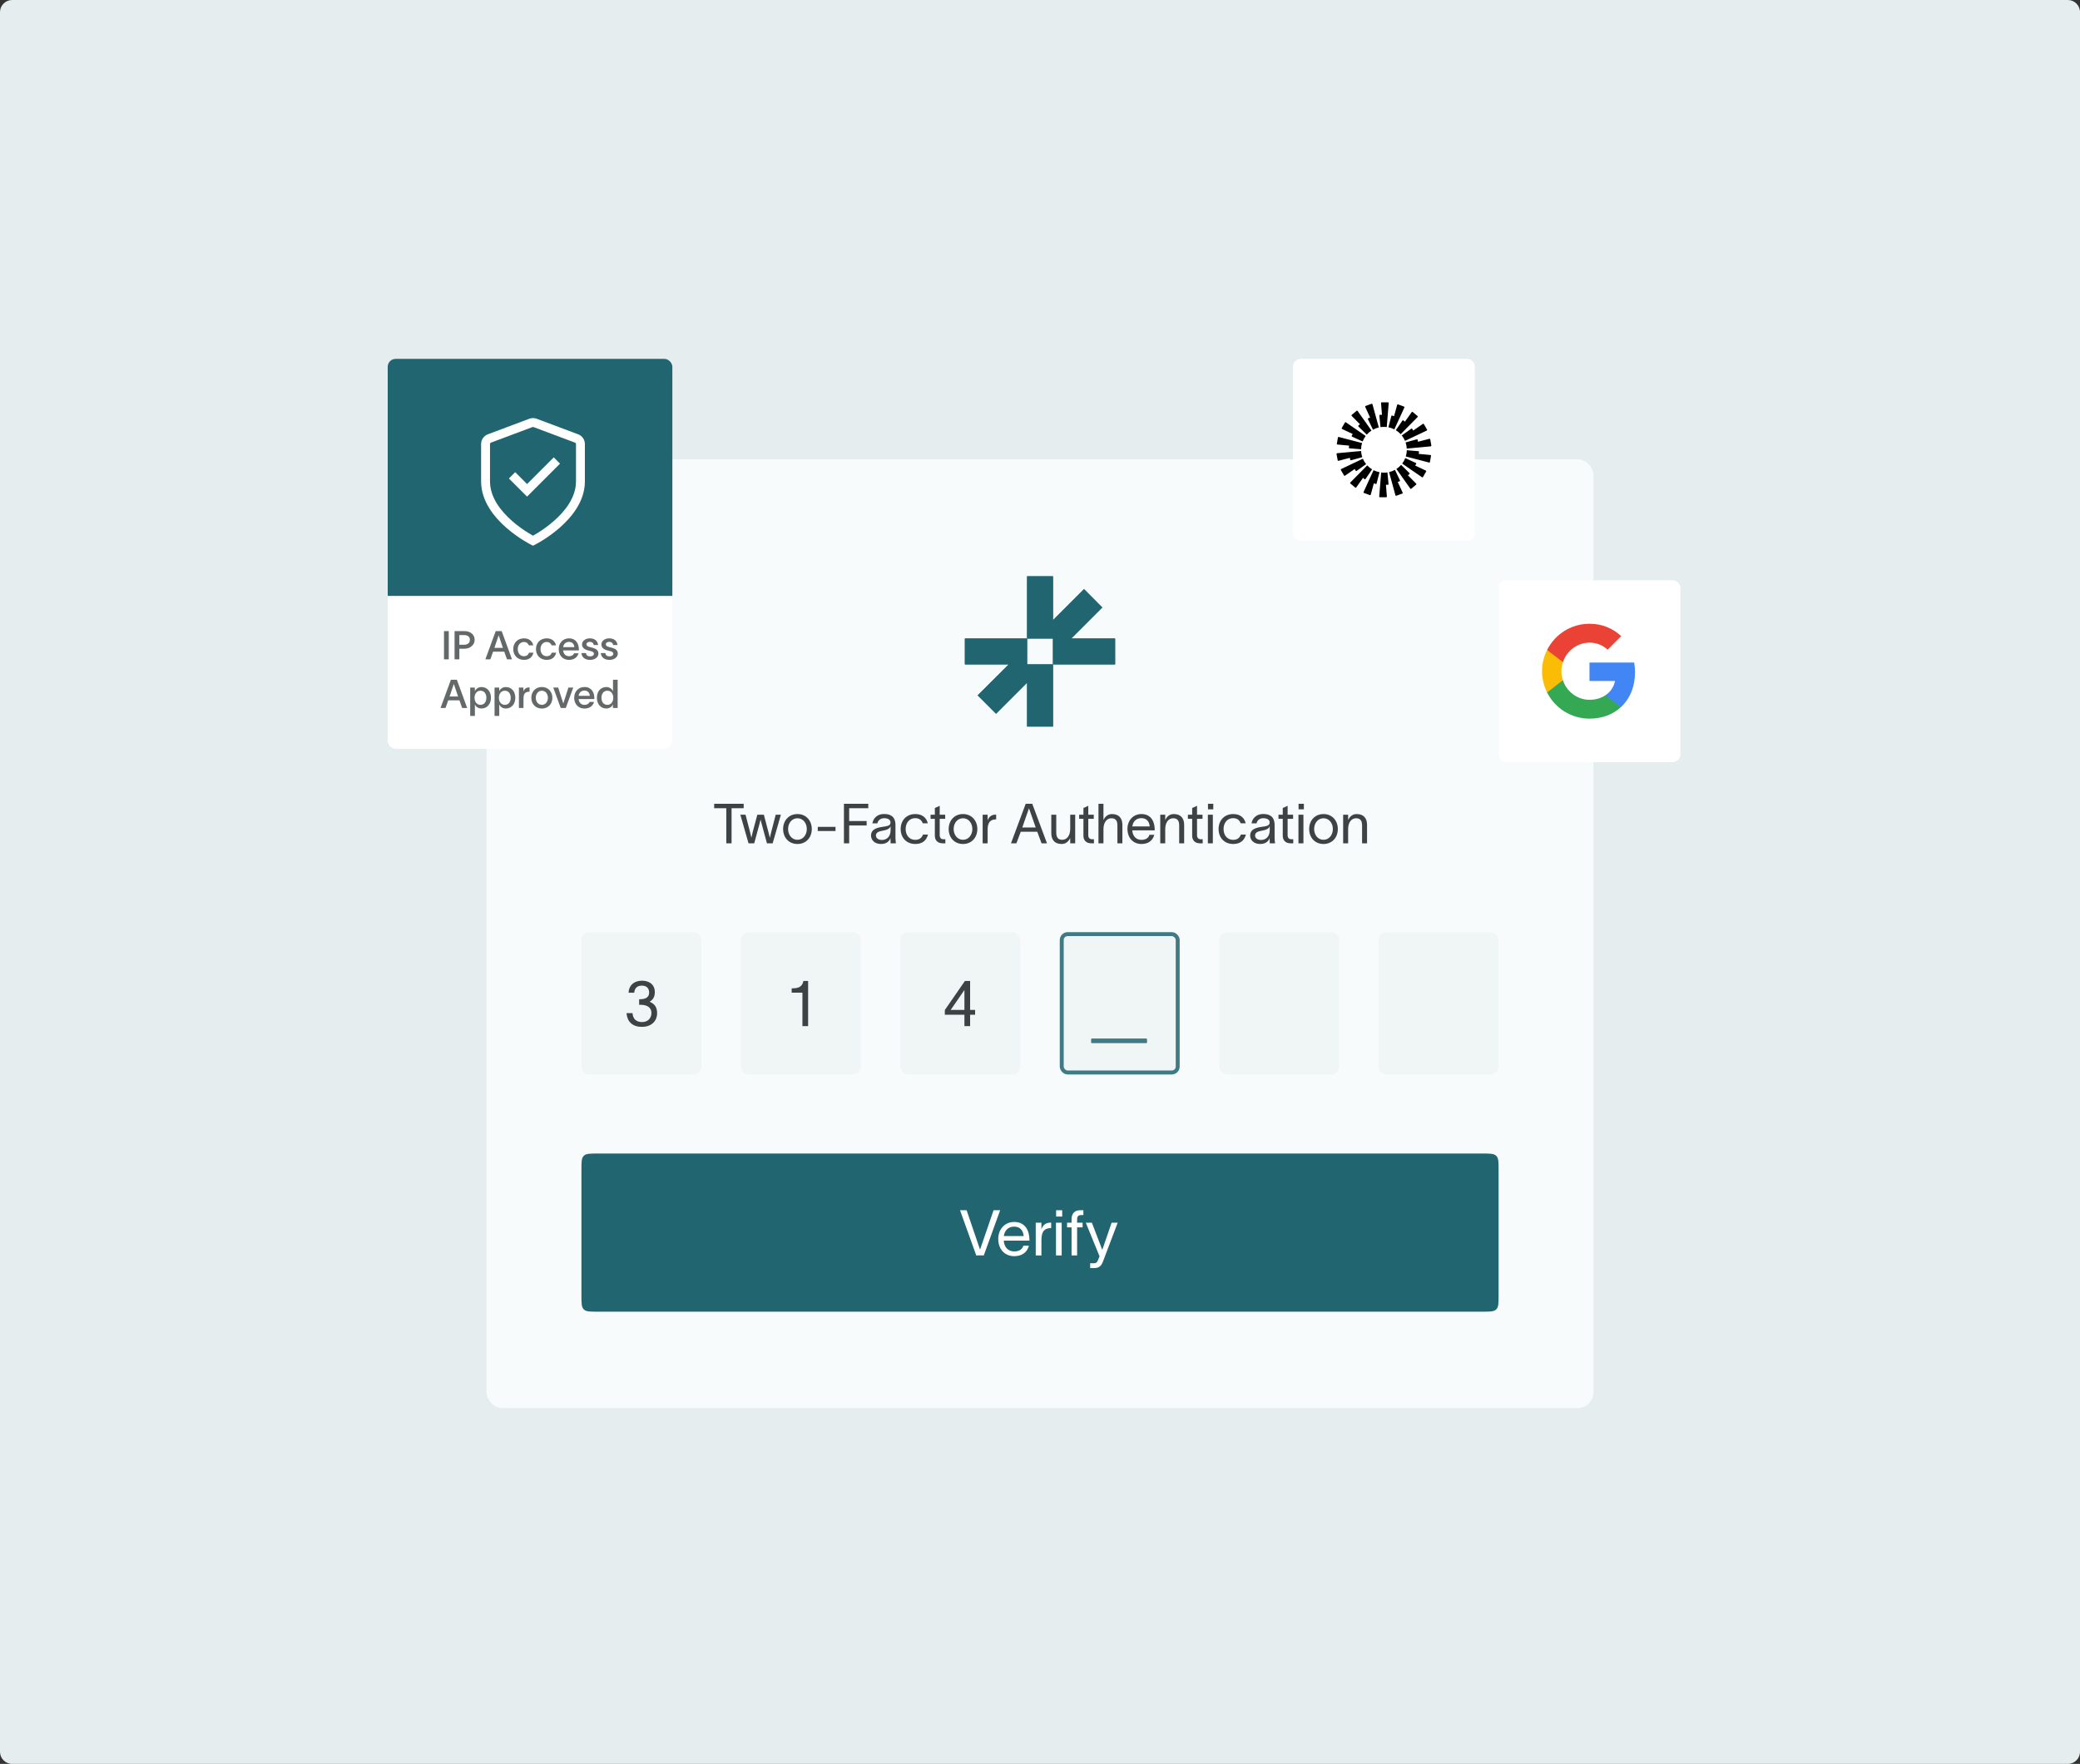 <svg width="684" height="580" viewBox="0 0 684 580" fill="none" xmlns="http://www.w3.org/2000/svg">
<rect x="0" y="0" width="684" height="580" fill="#333333" stroke="none"/>
<path d="M0 4C0 1.791 1.791 0 4 0H680C682.209 0 684 1.791 684 4V576C684 578.209 682.209 580 680 580H4C1.791 580 0 578.209 0 576V4Z" fill="#E5EDEF"/>
<path d="M225.004 161.052C225.067 162.722 226.206 163.517 227.828 163.517C229.138 163.517 230.262 162.909 230.262 161.552C230.262 160.179 229.107 159.945 227.703 159.524C225.862 158.978 223.99 158.432 223.944 156.326C223.897 154.173 225.675 153.096 227.688 153.096C229.918 153.096 231.385 154.22 231.556 156.45H230.059C229.856 155.046 229.154 154.344 227.688 154.344C226.455 154.344 225.426 154.859 225.426 156.216C225.426 157.355 226.518 157.792 227.984 158.213C229.84 158.744 231.744 159.149 231.744 161.505C231.744 163.782 229.825 164.765 227.828 164.765C225.394 164.765 223.554 163.595 223.522 161.052H225.004ZM233.447 158.868C233.618 157.698 234.601 156.232 236.707 156.232C239.671 156.232 239.952 158.151 239.952 159.399V162.862C239.952 163.47 240.014 164.11 240.077 164.5H238.579C238.548 164.11 238.548 163.782 238.548 163.33V163.018H238.532C238.345 163.642 237.674 164.687 235.88 164.687C233.946 164.687 233.057 163.455 233.057 162.3C233.057 160.023 235.927 159.945 237.144 159.726C238.205 159.539 238.548 159.243 238.548 158.572C238.548 157.901 237.908 157.418 236.754 157.418C235.771 157.418 235.038 157.995 234.851 158.868H233.447ZM234.445 162.3C234.445 163.065 235.147 163.548 236.13 163.548C237.362 163.548 238.579 162.753 238.579 160.756L238.564 159.633C238.408 160.163 238.064 160.631 236.317 160.943C235.147 161.146 234.445 161.489 234.445 162.3ZM241.918 153.362H243.322V164.5H241.918V153.362ZM252.382 162.098C251.929 163.814 250.572 164.687 248.778 164.687C246.391 164.687 244.816 162.956 244.816 160.428C244.816 157.995 246.469 156.248 248.747 156.248C251.586 156.248 252.475 158.525 252.506 160.6V160.85H246.173C246.282 162.534 247.312 163.517 248.747 163.517C249.823 163.517 250.728 163.096 251.009 162.098H252.382ZM246.188 159.726H251.087C250.962 158.322 250.182 157.402 248.747 157.402C247.296 157.402 246.376 158.338 246.188 159.726ZM258.505 158.868C258.412 157.823 257.538 157.433 256.727 157.433C255.963 157.433 255.198 157.87 255.198 158.556C255.198 159.18 255.822 159.539 256.524 159.711L257.585 159.976C258.802 160.272 260.034 160.85 260.034 162.191C260.034 163.907 258.24 164.687 256.836 164.687C255.479 164.687 253.701 164.063 253.56 162.066H254.964C255.151 163.096 255.791 163.502 256.883 163.502C257.679 163.502 258.63 163.221 258.63 162.285C258.63 161.598 257.959 161.364 257.195 161.177L256.072 160.896C254.871 160.6 253.794 159.867 253.794 158.619C253.794 157.106 255.354 156.248 256.774 156.248C258.349 156.248 259.738 157.09 259.894 158.868H258.505ZM261.934 155.53C261.934 154.407 262.542 153.362 263.977 153.362H264.851V154.547H264.336C263.728 154.547 263.307 154.75 263.307 155.592V156.435H264.664V157.589H263.307V164.5H261.934V157.589H260.826V156.435H261.934V155.53ZM269.255 164.687C266.806 164.687 265.214 162.846 265.214 160.475C265.214 158.104 266.806 156.248 269.255 156.248C271.704 156.248 273.295 158.104 273.295 160.475C273.295 162.846 271.704 164.687 269.255 164.687ZM266.618 160.475C266.618 162.129 267.679 163.502 269.255 163.502C270.83 163.502 271.891 162.129 271.891 160.475C271.891 158.806 270.83 157.433 269.255 157.433C267.679 157.433 266.618 158.806 266.618 160.475ZM276.197 156.435V158.057C276.603 156.872 277.383 156.404 278.6 156.404V157.745C278.537 157.745 278.288 157.761 278.085 157.792C277.149 157.932 276.197 158.354 276.197 160.694V164.5H274.793V156.435H276.197ZM287.089 162.035C286.636 163.72 285.466 164.687 283.516 164.687C281.005 164.687 279.382 162.909 279.382 160.475C279.382 158.042 281.005 156.248 283.516 156.248C285.576 156.248 286.683 157.386 287.026 158.853H285.622C285.326 158.12 284.78 157.402 283.47 157.402C281.832 157.402 280.786 158.744 280.786 160.475C280.786 162.191 281.832 163.517 283.47 163.517C284.64 163.517 285.31 162.987 285.669 162.035H287.089ZM295.754 162.098C295.301 163.814 293.944 164.687 292.15 164.687C289.763 164.687 288.188 162.956 288.188 160.428C288.188 157.995 289.841 156.248 292.119 156.248C294.958 156.248 295.847 158.525 295.879 160.6V160.85H289.545C289.654 162.534 290.684 163.517 292.119 163.517C293.195 163.517 294.1 163.096 294.381 162.098H295.754ZM289.561 159.726H294.459C294.334 158.322 293.554 157.402 292.119 157.402C290.668 157.402 289.748 158.338 289.561 159.726Z" fill="#1D2020" fill-opacity="0.64"/>
<path d="M226.767 185.124L232.57 195.513H232.633L238.374 185.124H241.806L235.659 195.513H238.561V197.697H234.349L234.037 198.228V199.975H238.561V202.159H234.037V207.4H231.073V202.159H226.549V199.975H231.073V198.228L230.761 197.697H226.549V195.513H229.482L223.335 185.124H226.767ZM250.468 201.784V199.476L260.39 185.124H262.948V199.413H265.413V201.784H262.948V207.4H260.14V201.784H250.468ZM253.37 199.413H260.14V189.71H260.047L253.37 199.413ZM268.036 192.206C268.036 187.464 270.782 184.999 275.462 184.999C279.611 184.999 282.388 187.432 282.388 191.457C282.388 195.357 280.516 196.699 277.989 198.664C275.368 200.724 272.31 202.346 271.437 205.029H282.606V207.4H267.724C268.036 202.533 271.281 199.975 274.307 197.947C277.802 195.607 279.58 194.265 279.58 191.582C279.58 189.304 278.082 187.37 275.306 187.37C272.217 187.37 270.875 189.616 270.844 192.206H268.036ZM293.193 205.404C296.843 205.404 298.31 200.443 298.31 196.262C298.31 192.112 296.843 187.37 293.193 187.37C289.543 187.37 288.076 192.112 288.076 196.262C288.076 200.443 289.543 205.404 293.193 205.404ZM285.268 196.262C285.268 190.584 287.327 184.999 293.193 184.999C299.059 184.999 301.118 190.584 301.118 196.262C301.118 201.94 299.059 207.775 293.193 207.775C287.327 207.775 285.268 201.972 285.268 196.262ZM304.852 203.656H307.972L305.726 211.176H303.23L304.852 203.656ZM318.634 205.404C322.285 205.404 323.751 200.443 323.751 196.262C323.751 192.112 322.285 187.37 318.634 187.37C314.984 187.37 313.518 192.112 313.518 196.262C313.518 200.443 314.984 205.404 318.634 205.404ZM310.71 196.262C310.71 190.584 312.769 184.999 318.634 184.999C324.5 184.999 326.559 190.584 326.559 196.262C326.559 201.94 324.5 207.775 318.634 207.775C312.769 207.775 310.71 201.972 310.71 196.262ZM330.208 190.927C330.333 187.401 332.767 184.999 336.854 184.999C340.754 184.999 343.156 187.245 343.156 190.521C343.156 192.924 342.345 194.328 340.567 195.388C342.876 196.324 344.28 197.916 344.28 201.004C344.28 204.998 341.409 207.775 336.76 207.775C332.299 207.775 329.678 205.404 329.21 201.316V201.004H332.174V201.223C332.424 204 334.14 205.404 336.823 205.404C339.88 205.404 341.472 203.376 341.472 200.911C341.472 197.884 338.851 196.886 336.105 196.886H335.419V194.172C335.887 194.172 336.292 194.14 336.698 194.109C338.944 193.922 340.348 192.955 340.348 190.864C340.348 188.68 339.007 187.432 336.76 187.432C334.42 187.432 333.297 188.774 333.048 190.49L332.985 190.927H330.208ZM347.011 192.206C347.011 187.464 349.757 184.999 354.437 184.999C358.586 184.999 361.363 187.432 361.363 191.457C361.363 195.357 359.491 196.699 356.964 198.664C354.343 200.724 351.285 202.346 350.412 205.029H361.581V207.4H346.699C347.011 202.533 350.256 199.975 353.282 197.947C356.777 195.607 358.555 194.265 358.555 191.582C358.555 189.304 357.057 187.37 354.281 187.37C351.192 187.37 349.85 189.616 349.819 192.206H347.011ZM365.413 203.656H368.845V207.4H365.413V203.656ZM373.657 190.927C373.782 187.401 376.215 184.999 380.302 184.999C384.202 184.999 386.605 187.245 386.605 190.521C386.605 192.924 385.794 194.328 384.015 195.388C386.324 196.324 387.728 197.916 387.728 201.004C387.728 204.998 384.858 207.775 380.209 207.775C375.747 207.775 373.126 205.404 372.658 201.316V201.004H375.622V201.223C375.872 204 377.588 205.404 380.271 205.404C383.329 205.404 384.92 203.376 384.92 200.911C384.92 197.884 382.299 196.886 379.554 196.886H378.867V194.172C379.335 194.172 379.741 194.14 380.146 194.109C382.393 193.922 383.797 192.955 383.797 190.864C383.797 188.68 382.455 187.432 380.209 187.432C377.869 187.432 376.746 188.774 376.496 190.49L376.434 190.927H373.657ZM390.459 192.206C390.459 187.464 393.205 184.999 397.885 184.999C402.035 184.999 404.811 187.432 404.811 191.457C404.811 195.357 402.939 196.699 400.412 198.664C397.791 200.724 394.734 202.346 393.86 205.029H405.03V207.4H390.147C390.459 202.533 393.704 199.975 396.731 197.947C400.225 195.607 402.003 194.265 402.003 191.582C402.003 189.304 400.506 187.37 397.729 187.37C394.64 187.37 393.299 189.616 393.267 192.206H390.459Z" fill="#3D4344"/>
<rect x="160" y="151" width="364" height="312" rx="5.2" fill="#F8FBFC"/>
<rect x="191.203" y="306.5" width="39.433" height="46.8" rx="2.6" fill="#F0F5F6"/>
<path d="M206.707 326.418C206.791 324.068 208.413 322.466 211.138 322.466C213.738 322.466 215.339 323.964 215.339 326.148C215.339 327.749 214.799 328.685 213.613 329.392C215.152 330.016 216.088 331.077 216.088 333.136C216.088 335.799 214.175 337.65 211.075 337.65C208.101 337.65 206.354 336.069 206.042 333.344V333.136H208.018V333.282C208.184 335.133 209.328 336.069 211.117 336.069C213.155 336.069 214.216 334.717 214.216 333.074C214.216 331.056 212.469 330.391 210.639 330.391H210.181V328.581C210.493 328.581 210.763 328.56 211.034 328.54C212.531 328.415 213.467 327.77 213.467 326.376C213.467 324.92 212.573 324.088 211.075 324.088C209.515 324.088 208.767 324.983 208.6 326.127L208.559 326.418H206.707Z" fill="#3D4344"/>
<rect x="243.633" y="306.5" width="39.433" height="46.8" rx="2.6" fill="#F0F5F6"/>
<path d="M265.747 337.4H263.875V326.397H260.339V324.983C262.356 324.983 263.771 324.671 264.208 322.549H265.747V337.4Z" fill="#3D4344"/>
<rect x="296.07" y="306.5" width="39.433" height="46.8" rx="2.6" fill="#F0F5F6"/>
<path d="M310.699 333.656V332.117L317.313 322.549H319.019V332.076H320.662V333.656H319.019V337.4H317.147V333.656H310.699ZM312.633 332.076H317.147V325.607H317.085L312.633 332.076Z" fill="#3D4344"/>
<rect x="349.15" y="307.15" width="38.133" height="45.5" rx="1.95" fill="#F0F5F6"/>
<rect x="349.15" y="307.15" width="38.133" height="45.5" rx="1.95" stroke="#407B85" stroke-width="1.3"/>
<rect x="400.938" y="306.5" width="39.433" height="46.8" rx="2.6" fill="#F0F5F6"/>
<rect x="453.367" y="306.5" width="39.433" height="46.8" rx="2.6" fill="#F0F5F6"/>
<path d="M234.857 265.762V264.306H244.558V265.762H240.572V277.301H238.843V265.762H234.857ZM246.149 277.301L243.456 267.891H245.167L246.677 273.679C246.823 274.261 246.932 274.844 247.078 275.426H247.096C247.241 274.862 247.351 274.261 247.496 273.697L249.043 267.891H251.191L252.72 273.679L253.156 275.444H253.175L253.593 273.679L255.086 267.891H256.796L254.085 277.301H252.21L250.536 271.131L250.117 269.529H250.099C249.953 270.075 249.844 270.585 249.698 271.131L248.024 277.301H246.149ZM262.239 277.519C259.381 277.519 257.525 275.372 257.525 272.605C257.525 269.839 259.381 267.673 262.239 267.673C265.096 267.673 266.952 269.839 266.952 272.605C266.952 275.372 265.096 277.519 262.239 277.519ZM259.163 272.605C259.163 274.534 260.4 276.136 262.239 276.136C264.077 276.136 265.314 274.534 265.314 272.605C265.314 270.658 264.077 269.056 262.239 269.056C260.4 269.056 259.163 270.658 259.163 272.605ZM268.919 271.877H274.761V273.26H268.919V271.877ZM277.521 277.301V264.306H285.529V265.762H279.25V269.966H285.001V271.422H279.25V277.301H277.521ZM286.882 270.731C287.082 269.366 288.229 267.655 290.686 267.655C294.144 267.655 294.471 269.893 294.471 271.349V275.39C294.471 276.1 294.544 276.846 294.617 277.301H292.87C292.833 276.846 292.833 276.464 292.833 275.936V275.572H292.815C292.597 276.3 291.814 277.519 289.721 277.519C287.464 277.519 286.427 276.081 286.427 274.735C286.427 272.077 289.776 271.986 291.195 271.732C292.433 271.513 292.833 271.167 292.833 270.385C292.833 269.602 292.087 269.038 290.74 269.038C289.594 269.038 288.738 269.711 288.52 270.731H286.882ZM288.047 274.735C288.047 275.626 288.866 276.191 290.012 276.191C291.45 276.191 292.87 275.262 292.87 272.933L292.852 271.622C292.67 272.241 292.269 272.787 290.231 273.151C288.866 273.388 288.047 273.788 288.047 274.735ZM305.173 274.425C304.645 276.391 303.28 277.519 301.005 277.519C298.075 277.519 296.182 275.444 296.182 272.605C296.182 269.766 298.075 267.673 301.005 267.673C303.408 267.673 304.7 269.002 305.1 270.712H303.462C303.116 269.857 302.479 269.02 300.951 269.02C299.04 269.02 297.82 270.585 297.82 272.605C297.82 274.607 299.04 276.154 300.951 276.154C302.316 276.154 303.098 275.535 303.517 274.425H305.173ZM309.021 274.662C309.021 275.499 309.495 275.954 310.223 275.954H310.878V277.301H310.059C308.239 277.301 307.42 276.227 307.42 274.771V269.238H306.018V267.891H307.42V265.689L309.021 264.961V267.891H310.823V269.238H309.021V274.662ZM316.679 277.519C313.821 277.519 311.965 275.372 311.965 272.605C311.965 269.839 313.821 267.673 316.679 267.673C319.536 267.673 321.393 269.839 321.393 272.605C321.393 275.372 319.536 277.519 316.679 277.519ZM313.603 272.605C313.603 274.534 314.841 276.136 316.679 276.136C318.517 276.136 319.755 274.534 319.755 272.605C319.755 270.658 318.517 269.056 316.679 269.056C314.841 269.056 313.603 270.658 313.603 272.605ZM324.778 267.891V269.784C325.251 268.401 326.161 267.855 327.581 267.855V269.42C327.508 269.42 327.217 269.438 326.98 269.475C325.888 269.639 324.778 270.13 324.778 272.86V277.301H323.14V267.891H324.778ZM334.235 277.301H332.452L337.293 264.306H339.459L344.3 277.301H342.516L341.097 273.497H335.673L334.235 277.301ZM336.183 272.077H340.587L338.403 265.853H338.349L336.183 272.077ZM345.711 273.988V267.891H347.349V273.825C347.349 275.481 348.059 276.136 349.333 276.136C350.716 276.136 351.935 274.971 351.935 272.514V267.891H353.573V277.301H351.935V275.535C351.444 276.609 350.57 277.519 349.114 277.519C346.639 277.519 345.711 275.899 345.711 273.988ZM357.881 274.662C357.881 275.499 358.354 275.954 359.082 275.954H359.737V277.301H358.918C357.098 277.301 356.279 276.227 356.279 274.771V269.238H354.878V267.891H356.279V265.689L357.881 264.961V267.891H359.682V269.238H357.881V274.662ZM361.229 277.301V264.306H362.867V269.657C363.358 268.583 364.232 267.673 365.688 267.673C368.163 267.673 369.091 269.293 369.091 271.204V277.301H367.453V271.368C367.453 269.711 366.743 269.056 365.469 269.056C364.086 269.056 362.867 270.221 362.867 272.678V277.301H361.229ZM379.586 274.498C379.059 276.5 377.475 277.519 375.382 277.519C372.598 277.519 370.759 275.499 370.759 272.551C370.759 269.711 372.689 267.673 375.346 267.673C378.658 267.673 379.696 270.33 379.732 272.751V273.042H372.343C372.47 275.008 373.671 276.154 375.346 276.154C376.602 276.154 377.657 275.663 377.985 274.498H379.586ZM372.361 271.732H378.076C377.93 270.094 377.02 269.02 375.346 269.02C373.653 269.02 372.579 270.112 372.361 271.732ZM381.544 277.301V267.891H383.182V269.657C383.673 268.583 384.547 267.673 386.003 267.673C388.478 267.673 389.406 269.293 389.406 271.204V277.301H387.768V271.368C387.768 269.711 387.058 269.056 385.784 269.056C384.401 269.056 383.182 270.221 383.182 272.678V277.301H381.544ZM393.641 274.662C393.641 275.499 394.114 275.954 394.842 275.954H395.497V277.301H394.678C392.858 277.301 392.039 276.227 392.039 274.771V269.238H390.638V267.891H392.039V265.689L393.641 264.961V267.891H395.442V269.238H393.641V274.662ZM398.986 266.126H397.239V264.306H398.986V266.126ZM397.202 277.301V267.891H398.84V277.301H397.202ZM409.716 274.425C409.188 276.391 407.823 277.519 405.548 277.519C402.618 277.519 400.725 275.444 400.725 272.605C400.725 269.766 402.618 267.673 405.548 267.673C407.951 267.673 409.243 269.002 409.643 270.712H408.005C407.66 269.857 407.023 269.02 405.494 269.02C403.583 269.02 402.363 270.585 402.363 272.605C402.363 274.607 403.583 276.154 405.494 276.154C406.859 276.154 407.641 275.535 408.06 274.425H409.716ZM411.563 270.731C411.763 269.366 412.91 267.655 415.367 267.655C418.825 267.655 419.152 269.893 419.152 271.349V275.39C419.152 276.1 419.225 276.846 419.298 277.301H417.551C417.514 276.846 417.514 276.464 417.514 275.936V275.572H417.496C417.278 276.3 416.495 277.519 414.402 277.519C412.145 277.519 411.108 276.081 411.108 274.735C411.108 272.077 414.457 271.986 415.876 271.732C417.114 271.513 417.514 271.167 417.514 270.385C417.514 269.602 416.768 269.038 415.421 269.038C414.275 269.038 413.419 269.711 413.201 270.731H411.563ZM412.728 274.735C412.728 275.626 413.547 276.191 414.693 276.191C416.131 276.191 417.551 275.262 417.551 272.933L417.532 271.622C417.35 272.241 416.95 272.787 414.912 273.151C413.547 273.388 412.728 273.788 412.728 274.735ZM423.429 274.662C423.429 275.499 423.902 275.954 424.63 275.954H425.285V277.301H424.466C422.646 277.301 421.827 276.227 421.827 274.771V269.238H420.426V267.891H421.827V265.689L423.429 264.961V267.891H425.231V269.238H423.429V274.662ZM428.774 266.126H427.027V264.306H428.774V266.126ZM426.99 277.301V267.891H428.628V277.301H426.99ZM435.228 277.519C432.37 277.519 430.514 275.372 430.514 272.605C430.514 269.839 432.37 267.673 435.228 267.673C438.085 267.673 439.941 269.839 439.941 272.605C439.941 275.372 438.085 277.519 435.228 277.519ZM432.152 272.605C432.152 274.534 433.389 276.136 435.228 276.136C437.066 276.136 438.303 274.534 438.303 272.605C438.303 270.658 437.066 269.056 435.228 269.056C433.389 269.056 432.152 270.658 432.152 272.605ZM441.689 277.301V267.891H443.327V269.657C443.819 268.583 444.692 267.673 446.148 267.673C448.623 267.673 449.552 269.293 449.552 271.204V277.301H447.914V271.368C447.914 269.711 447.204 269.056 445.93 269.056C444.547 269.056 443.327 270.221 443.327 272.678V277.301H441.689Z" fill="#3D4344"/>
<path d="M352.258 209.963L362.474 199.746L356.48 193.722L346.264 203.939V189.5H337.76V209.963H317.297V218.467H331.736L321.519 228.654L327.543 234.678L337.76 224.461V238.9H346.264V218.467H337.76V209.963H346.264V218.467H366.697V209.963H352.258Z" fill="#004F5C"/>
<path d="M352.258 209.963L362.474 199.746L356.48 193.722L346.264 203.939V189.5H337.76V209.963H317.297V218.467H331.736L321.519 228.654L327.543 234.678L337.76 224.461V238.9H346.264V218.467H337.76V209.963H346.264V218.467H366.697V209.963H352.258Z" fill="#206570"/>
<line x1="358.898" y1="342.25" x2="377.098" y2="342.25" stroke="black" stroke-width="1.3"/>
<line x1="358.898" y1="342.25" x2="377.098" y2="342.25" stroke="#407B85" stroke-width="1.3"/>
<path d="M191.203 384.501C191.203 382.049 191.203 380.824 191.965 380.062C192.726 379.301 193.952 379.301 196.403 379.301H487.603C490.054 379.301 491.28 379.301 492.042 380.062C492.803 380.824 492.803 382.049 492.803 384.501V426.101C492.803 428.552 492.803 429.778 492.042 430.539C491.28 431.301 490.054 431.301 487.603 431.301H196.403C193.952 431.301 192.726 431.301 191.965 430.539C191.203 429.778 191.203 428.552 191.203 426.101V384.501Z" fill="#206570"/>
<path d="M315.708 397.95H317.871L322.239 410.783H322.322L326.732 397.95H328.895L323.529 412.78L321.033 412.801L315.708 397.95ZM338.36 409.598C337.757 411.886 335.947 413.05 333.555 413.05C330.373 413.05 328.272 410.742 328.272 407.372C328.272 404.127 330.477 401.798 333.513 401.798C337.299 401.798 338.485 404.834 338.526 407.601V407.934H330.081C330.227 410.18 331.6 411.49 333.513 411.49C334.949 411.49 336.155 410.929 336.529 409.598H338.36ZM330.102 406.436H336.633C336.467 404.564 335.427 403.337 333.513 403.337C331.579 403.337 330.352 404.585 330.102 406.436ZM342.469 402.047V404.21C343.01 402.63 344.05 402.006 345.672 402.006V403.794C345.589 403.794 345.256 403.815 344.986 403.857C343.738 404.044 342.469 404.606 342.469 407.726V412.801H340.597V402.047H342.469ZM349.298 400.03H347.301V397.95H349.298V400.03ZM347.259 412.801V402.047H349.131V412.801H347.259ZM352.376 400.841C352.376 399.343 353.187 397.95 355.101 397.95H356.265V399.53H355.579C354.768 399.53 354.206 399.801 354.206 400.924V402.047H356.016V403.586H354.206V412.801H352.376V403.586H350.899V402.047H352.376V400.841ZM359.06 402.047L362.471 410.95H362.492L365.55 402.047H367.546L362.679 414.881C362.201 416.17 361.41 416.961 359.954 416.961H358.498V415.38H359.684C360.724 415.38 360.89 414.798 361.202 414.028L361.577 413.092C360.079 409.41 358.561 405.729 357.063 402.047H359.06Z" fill="white"/>
<g clip-path="url(#clip0_5631_48813)">
<rect x="127.5" y="118" width="93.6" height="128.2" rx="2.6" fill="#F0F5F6"/>
<rect width="93.6" height="78" transform="translate(127.5 118)" fill="#206570"/>
<path d="M184.167 152.451L182.098 150.382L173.323 159.157L169.423 155.257L167.355 157.326L173.323 163.294L184.167 152.451Z" fill="white"/>
<path fill-rule="evenodd" clip-rule="evenodd" d="M176.472 137.688C175.699 137.398 174.848 137.398 174.075 137.688L160.425 142.807C159.093 143.306 158.211 144.579 158.211 146.002V158.301C158.211 164.804 162.523 170.05 166.51 173.539C168.535 175.31 170.552 176.696 172.061 177.639C172.817 178.112 173.448 178.475 173.895 178.722C174.118 178.846 174.295 178.94 174.418 179.005C174.48 179.037 174.528 179.062 174.562 179.08L174.602 179.1L174.613 179.106L174.617 179.108C174.618 179.108 174.619 179.109 175.273 177.801L174.619 179.109L175.273 179.436L175.927 179.109L175.273 177.801C175.927 179.109 175.927 179.109 175.927 179.109L175.933 179.106L175.945 179.1L175.985 179.08C176.019 179.062 176.067 179.037 176.128 179.005C176.252 178.94 176.429 178.846 176.652 178.722C177.098 178.475 177.73 178.112 178.486 177.639C179.995 176.696 182.012 175.31 184.037 173.539C188.024 170.05 192.336 164.804 192.336 158.301V146.002C192.336 144.579 191.454 143.306 190.122 142.807L176.472 137.688ZM176.936 175.159C176.251 175.587 175.678 175.917 175.273 176.142C174.868 175.917 174.296 175.587 173.611 175.159C172.195 174.274 170.312 172.979 168.437 171.337C164.624 168.001 161.136 163.498 161.136 158.301V146.002C161.136 145.799 161.262 145.617 161.452 145.545L175.102 140.427C175.213 140.385 175.334 140.385 175.445 140.427L189.095 145.545C189.285 145.617 189.411 145.799 189.411 146.002V158.301C189.411 163.498 185.923 168.001 182.11 171.337C180.235 172.979 178.352 174.274 176.936 175.159Z" fill="white"/>
<path d="M127.5 196H221.1V243.6C221.1 245.036 219.936 246.2 218.5 246.2H130.1C128.664 246.2 127.5 245.036 127.5 243.6V196Z" fill="white"/>
<path d="M146.004 207.519H147.577V216.801H146.004V207.519ZM152.59 212.004C153.76 212.004 154.514 211.432 154.514 210.392C154.514 209.352 153.799 208.832 152.629 208.832H151.056V212.004H152.59ZM149.483 216.801V207.519H152.759C154.787 207.519 156.087 208.741 156.087 210.379C156.087 212.056 154.631 213.317 152.72 213.317H151.056V216.801H149.483ZM161.246 216.801H159.608L163.014 207.519H164.977L168.37 216.801H166.719L165.822 214.279H162.143L161.246 216.801ZM162.585 213.018H165.38L164.002 208.949H163.963L162.585 213.018ZM175.409 214.617C175.084 216.138 173.927 216.983 172.315 216.983C170.287 216.983 168.779 215.579 168.779 213.447C168.779 211.289 170.287 209.898 172.315 209.898C173.979 209.898 175.097 210.834 175.357 212.212H173.927C173.68 211.562 173.173 211.094 172.289 211.094C171.054 211.094 170.261 212.134 170.261 213.447C170.261 214.76 171.054 215.774 172.289 215.774C173.108 215.774 173.719 215.397 173.966 214.617H175.409ZM182.886 214.617C182.561 216.138 181.404 216.983 179.792 216.983C177.764 216.983 176.256 215.579 176.256 213.447C176.256 211.289 177.764 209.898 179.792 209.898C181.456 209.898 182.574 210.834 182.834 212.212H181.404C181.157 211.562 180.65 211.094 179.766 211.094C178.531 211.094 177.738 212.134 177.738 213.447C177.738 214.76 178.531 215.774 179.766 215.774C180.585 215.774 181.196 215.397 181.443 214.617H182.886ZM190.26 214.812C189.87 216.177 188.713 216.983 187.114 216.983C185.099 216.983 183.734 215.54 183.734 213.421C183.734 211.38 185.164 209.898 187.114 209.898C189.415 209.898 190.351 211.666 190.364 213.577C190.364 213.642 190.364 213.746 190.351 213.863H185.177C185.294 215.046 186.048 215.774 187.114 215.774C187.881 215.774 188.531 215.475 188.765 214.812H190.26ZM185.19 212.797H188.882C188.791 211.835 188.232 211.068 187.114 211.068C186.048 211.068 185.333 211.757 185.19 212.797ZM195.242 212.095C195.164 211.341 194.566 211.042 193.955 211.042C193.357 211.042 192.85 211.38 192.85 211.848C192.85 212.316 193.253 212.589 193.942 212.758C194.241 212.836 194.54 212.901 194.839 212.992C195.931 213.278 196.789 213.811 196.789 214.877C196.789 216.216 195.463 216.983 194.033 216.983C192.681 216.983 191.342 216.359 191.199 214.747H192.681C192.811 215.488 193.266 215.826 194.046 215.826C194.683 215.826 195.307 215.579 195.307 214.955C195.307 214.409 194.787 214.227 194.228 214.084C193.903 214.006 193.578 213.928 193.266 213.837C192.187 213.551 191.394 212.94 191.394 211.9C191.394 210.678 192.603 209.898 193.981 209.898C195.424 209.898 196.529 210.639 196.685 212.095H195.242ZM201.615 212.095C201.537 211.341 200.939 211.042 200.328 211.042C199.73 211.042 199.223 211.38 199.223 211.848C199.223 212.316 199.626 212.589 200.315 212.758C200.614 212.836 200.913 212.901 201.212 212.992C202.304 213.278 203.162 213.811 203.162 214.877C203.162 216.216 201.836 216.983 200.406 216.983C199.054 216.983 197.715 216.359 197.572 214.747H199.054C199.184 215.488 199.639 215.826 200.419 215.826C201.056 215.826 201.68 215.579 201.68 214.955C201.68 214.409 201.16 214.227 200.601 214.084C200.276 214.006 199.951 213.928 199.639 213.837C198.56 213.551 197.767 212.94 197.767 211.9C197.767 210.678 198.976 209.898 200.354 209.898C201.797 209.898 202.902 210.639 203.058 212.095H201.615ZM146.507 232.801H144.869L148.275 223.519H150.238L153.631 232.801H151.98L151.083 230.279H147.404L146.507 232.801ZM147.846 229.018H150.641L149.263 224.949H149.224L147.846 229.018ZM158.326 225.911C160.159 225.911 161.446 227.302 161.446 229.421C161.446 231.553 160.146 232.97 158.313 232.97C157.143 232.97 156.415 232.229 156.181 231.644H156.168V235.401H154.621V226.08H156.155V227.289H156.168C156.389 226.665 157.143 225.911 158.326 225.911ZM156.051 229.421C156.051 230.643 156.675 231.761 158.001 231.761C159.275 231.761 159.938 230.747 159.938 229.421C159.938 228.121 159.249 227.12 158.001 227.12C156.701 227.12 156.051 228.238 156.051 229.421ZM166.336 225.911C168.169 225.911 169.456 227.302 169.456 229.421C169.456 231.553 168.156 232.97 166.323 232.97C165.153 232.97 164.425 232.229 164.191 231.644H164.178V235.401H162.631V226.08H164.165V227.289H164.178C164.399 226.665 165.153 225.911 166.336 225.911ZM164.061 229.421C164.061 230.643 164.685 231.761 166.011 231.761C167.285 231.761 167.948 230.747 167.948 229.421C167.948 228.121 167.259 227.12 166.011 227.12C164.711 227.12 164.061 228.238 164.061 229.421ZM172.124 226.08V227.328C172.475 226.392 173.177 226.028 174.139 226.015V227.445C174.061 227.445 173.671 227.445 173.463 227.51C172.8 227.64 172.15 227.991 172.15 229.733V232.801H170.642V226.08H172.124ZM178.191 232.983C176.202 232.983 174.72 231.553 174.72 229.447C174.72 227.341 176.202 225.898 178.191 225.898C180.167 225.898 181.649 227.341 181.649 229.447C181.649 231.553 180.167 232.983 178.191 232.983ZM176.189 229.447C176.189 230.721 176.982 231.761 178.191 231.761C179.387 231.761 180.18 230.721 180.18 229.447C180.18 228.16 179.387 227.12 178.191 227.12C176.982 227.12 176.189 228.16 176.189 229.447ZM183.548 226.08C184.12 227.848 184.679 229.538 185.238 231.293H185.251C185.745 229.681 186.356 227.861 186.915 226.08H188.514C187.682 228.329 186.876 230.552 186.057 232.801H184.393L181.936 226.08H183.548ZM195.351 230.812C194.961 232.177 193.804 232.983 192.205 232.983C190.19 232.983 188.825 231.54 188.825 229.421C188.825 227.38 190.255 225.898 192.205 225.898C194.506 225.898 195.442 227.666 195.455 229.577C195.455 229.642 195.455 229.746 195.442 229.863H190.268C190.385 231.046 191.139 231.774 192.205 231.774C192.972 231.774 193.622 231.475 193.856 230.812H195.351ZM190.281 228.797H193.973C193.882 227.835 193.323 227.068 192.205 227.068C191.139 227.068 190.424 227.757 190.281 228.797ZM199.41 225.911C200.58 225.911 201.334 226.665 201.568 227.289H201.581V223.519H203.115V232.801H201.555V231.644H201.542C201.308 232.229 200.58 232.97 199.41 232.97C197.577 232.97 196.29 231.553 196.29 229.421C196.29 227.302 197.564 225.911 199.41 225.911ZM197.785 229.421C197.785 230.747 198.448 231.761 199.722 231.761C201.048 231.761 201.672 230.643 201.672 229.421C201.672 228.238 201.022 227.12 199.722 227.12C198.474 227.12 197.785 228.121 197.785 229.421Z" fill="#3D4344" fill-opacity="0.8"/>
</g>
<path d="M425.203 120.6C425.203 119.164 426.367 118 427.803 118H482.403C483.839 118 485.003 119.164 485.003 120.6V175.2C485.003 176.636 483.839 177.8 482.403 177.8H427.803C426.367 177.8 425.203 176.636 425.203 175.2V120.6Z" fill="white"/>
<path fill-rule="evenodd" clip-rule="evenodd" d="M456.669 132.517L456.028 140.421C455.725 140.387 455.421 140.369 455.109 140.369C454.719 140.369 454.338 140.395 453.965 140.456L453.601 136.625C453.593 136.504 453.688 136.4 453.809 136.4H454.459L454.147 132.526C454.139 132.405 454.234 132.301 454.347 132.301H456.47C456.591 132.301 456.687 132.405 456.669 132.526V132.517ZM451.313 132.907C451.279 132.795 451.157 132.725 451.045 132.769L449.051 133.497C448.939 133.54 448.887 133.67 448.939 133.774L450.559 137.31L449.944 137.535C449.831 137.579 449.779 137.709 449.831 137.813L451.487 141.288C452.085 140.959 452.735 140.707 453.419 140.551L451.322 132.907H451.313ZM446.425 135.109L451.01 141.574C450.429 141.955 449.901 142.406 449.45 142.926L446.703 140.222C446.616 140.135 446.625 139.997 446.711 139.919L447.214 139.503L444.484 136.738C444.397 136.651 444.406 136.513 444.501 136.435L446.122 135.074C446.217 134.996 446.347 135.013 446.417 135.109H446.425ZM442.577 138.853C442.482 138.783 442.343 138.818 442.283 138.922L441.225 140.759C441.165 140.863 441.208 140.993 441.312 141.045L444.831 142.709L444.501 143.273C444.441 143.377 444.484 143.515 444.597 143.559L448.098 145.162C448.349 144.512 448.687 143.905 449.103 143.359L442.577 138.853ZM439.986 143.845C440.003 143.723 440.125 143.654 440.237 143.68L447.907 145.682C447.708 146.332 447.595 147.017 447.578 147.727L443.739 147.415C443.617 147.407 443.531 147.294 443.557 147.173L443.669 146.531L439.795 146.167C439.674 146.159 439.596 146.046 439.613 145.925L439.977 143.836L439.986 143.845ZM439.7 149.027C439.579 149.036 439.501 149.149 439.518 149.27L439.891 151.359C439.908 151.48 440.029 151.549 440.142 151.523L443.903 150.544L444.016 151.185C444.033 151.307 444.155 151.376 444.267 151.35L447.977 150.327C447.76 149.686 447.621 149.001 447.587 148.299L439.691 149.027H439.7ZM440.931 154.522C440.87 154.418 440.913 154.288 441.017 154.236L448.176 150.839C448.445 151.48 448.809 152.078 449.242 152.615L446.105 154.851C446.009 154.921 445.871 154.895 445.81 154.791L445.481 154.219L442.283 156.429C442.187 156.498 442.049 156.463 441.988 156.359L440.922 154.522H440.931ZM449.606 153.031L444.033 158.673C443.947 158.76 443.955 158.899 444.051 158.977L445.68 160.337C445.775 160.415 445.905 160.398 445.975 160.303L448.228 157.131L448.731 157.555C448.826 157.633 448.965 157.616 449.034 157.512L451.218 154.34C450.629 153.976 450.083 153.534 449.615 153.031H449.606ZM448.505 162.088C448.393 162.045 448.341 161.915 448.393 161.811L451.695 154.6C452.301 154.912 452.96 155.146 453.645 155.276L452.674 159.003C452.648 159.115 452.518 159.185 452.405 159.141L451.79 158.916L450.759 162.669C450.724 162.781 450.603 162.851 450.49 162.807L448.497 162.079L448.505 162.088ZM454.191 155.371L453.549 163.275C453.541 163.397 453.636 163.501 453.749 163.501H455.872C455.993 163.501 456.089 163.397 456.071 163.275L455.759 159.401H456.409C456.531 159.401 456.626 159.297 456.617 159.176L456.253 155.345C455.881 155.406 455.499 155.432 455.109 155.432C454.797 155.432 454.494 155.415 454.191 155.371ZM461.835 133.973C461.887 133.861 461.835 133.739 461.722 133.696L459.729 132.968C459.616 132.925 459.495 132.994 459.46 133.107L458.429 136.859L457.813 136.634C457.701 136.591 457.579 136.66 457.545 136.773L456.574 140.499C457.267 140.638 457.917 140.872 458.524 141.175L461.835 133.973ZM466.185 137.119L460.613 142.761C460.145 142.259 459.607 141.817 459.009 141.453L461.193 138.281C461.263 138.185 461.401 138.159 461.497 138.237L461.999 138.662L464.253 135.49C464.322 135.395 464.461 135.377 464.547 135.455L466.177 136.816C466.272 136.894 466.272 137.033 466.194 137.119H466.185ZM469.201 141.557C469.314 141.505 469.349 141.375 469.288 141.271L468.222 139.433C468.161 139.329 468.023 139.303 467.927 139.364L464.729 141.574L464.4 141.011C464.339 140.907 464.201 140.872 464.105 140.95L460.968 143.186C461.401 143.723 461.757 144.321 462.034 144.963L469.193 141.565L469.201 141.557ZM470.328 144.434L470.692 146.523C470.709 146.644 470.631 146.748 470.51 146.765L462.615 147.502C462.58 146.791 462.441 146.115 462.225 145.474L465.934 144.451C466.047 144.417 466.168 144.495 466.185 144.616L466.298 145.257L470.059 144.278C470.172 144.252 470.293 144.321 470.311 144.443L470.328 144.434ZM469.973 152.104C470.085 152.13 470.207 152.061 470.224 151.939L470.588 149.851C470.605 149.729 470.527 149.625 470.406 149.608L466.532 149.244L466.645 148.603C466.662 148.481 466.584 148.377 466.463 148.36L462.623 148.048C462.606 148.759 462.493 149.443 462.294 150.093L469.964 152.095L469.973 152.104ZM467.927 156.871C467.867 156.975 467.728 157.001 467.633 156.94L461.107 152.433C461.523 151.887 461.861 151.281 462.112 150.631L465.613 152.234C465.726 152.286 465.769 152.416 465.709 152.52L465.379 153.083L468.898 154.747C469.002 154.799 469.045 154.929 468.985 155.033L467.927 156.871ZM459.2 154.21L463.785 160.675C463.854 160.771 463.993 160.788 464.079 160.71L465.7 159.349C465.795 159.271 465.795 159.133 465.717 159.046L462.987 156.281L463.49 155.865C463.585 155.787 463.585 155.649 463.499 155.562L460.751 152.858C460.292 153.378 459.772 153.837 459.191 154.21H459.2ZM459.157 163.015C459.044 163.059 458.923 162.989 458.888 162.877L456.791 155.233C457.475 155.077 458.125 154.825 458.723 154.496L460.379 157.971C460.431 158.084 460.379 158.214 460.266 158.249L459.651 158.474L461.271 162.01C461.323 162.123 461.271 162.244 461.159 162.287L459.165 163.015H459.157Z" fill="black"/>
<path d="M492.797 193.401C492.797 191.965 493.961 190.801 495.397 190.801H549.997C551.433 190.801 552.597 191.965 552.597 193.401V248.001C552.597 249.437 551.433 250.601 549.997 250.601H495.397C493.961 250.601 492.797 249.437 492.797 248.001V193.401Z" fill="white"/>
<path d="M537.671 221.056C537.671 219.95 537.572 218.886 537.388 217.865H522.695V223.907H531.091C530.722 225.85 529.616 227.495 527.957 228.601V232.529H533.02C535.969 229.806 537.671 225.807 537.671 221.056Z" fill="#4285F4"/>
<path d="M522.692 236.302C526.904 236.302 530.435 234.912 533.017 232.529L527.954 228.601C526.564 229.537 524.791 230.104 522.692 230.104C518.636 230.104 515.19 227.367 513.956 223.68H508.766V227.707C511.333 232.799 516.594 236.302 522.692 236.302Z" fill="#34A853"/>
<path d="M513.958 223.665C513.646 222.729 513.461 221.736 513.461 220.701C513.461 219.665 513.646 218.673 513.958 217.737V213.709H508.767C507.704 215.808 507.094 218.176 507.094 220.701C507.094 223.225 507.704 225.593 508.767 227.692L512.809 224.544L513.958 223.665Z" fill="#FBBC05"/>
<path d="M522.692 211.313C524.99 211.313 527.032 212.107 528.663 213.639L533.13 209.172C530.421 206.647 526.904 205.102 522.692 205.102C516.594 205.102 511.333 208.604 508.766 213.71L513.956 217.738C515.19 214.05 518.636 211.313 522.692 211.313Z" fill="#EA4335"/>
<defs>
<clipPath id="clip0_5631_48813">
<rect x="127.5" y="118" width="93.6" height="128.2" rx="2.6" fill="white"/>
</clipPath>
</defs>
</svg>
